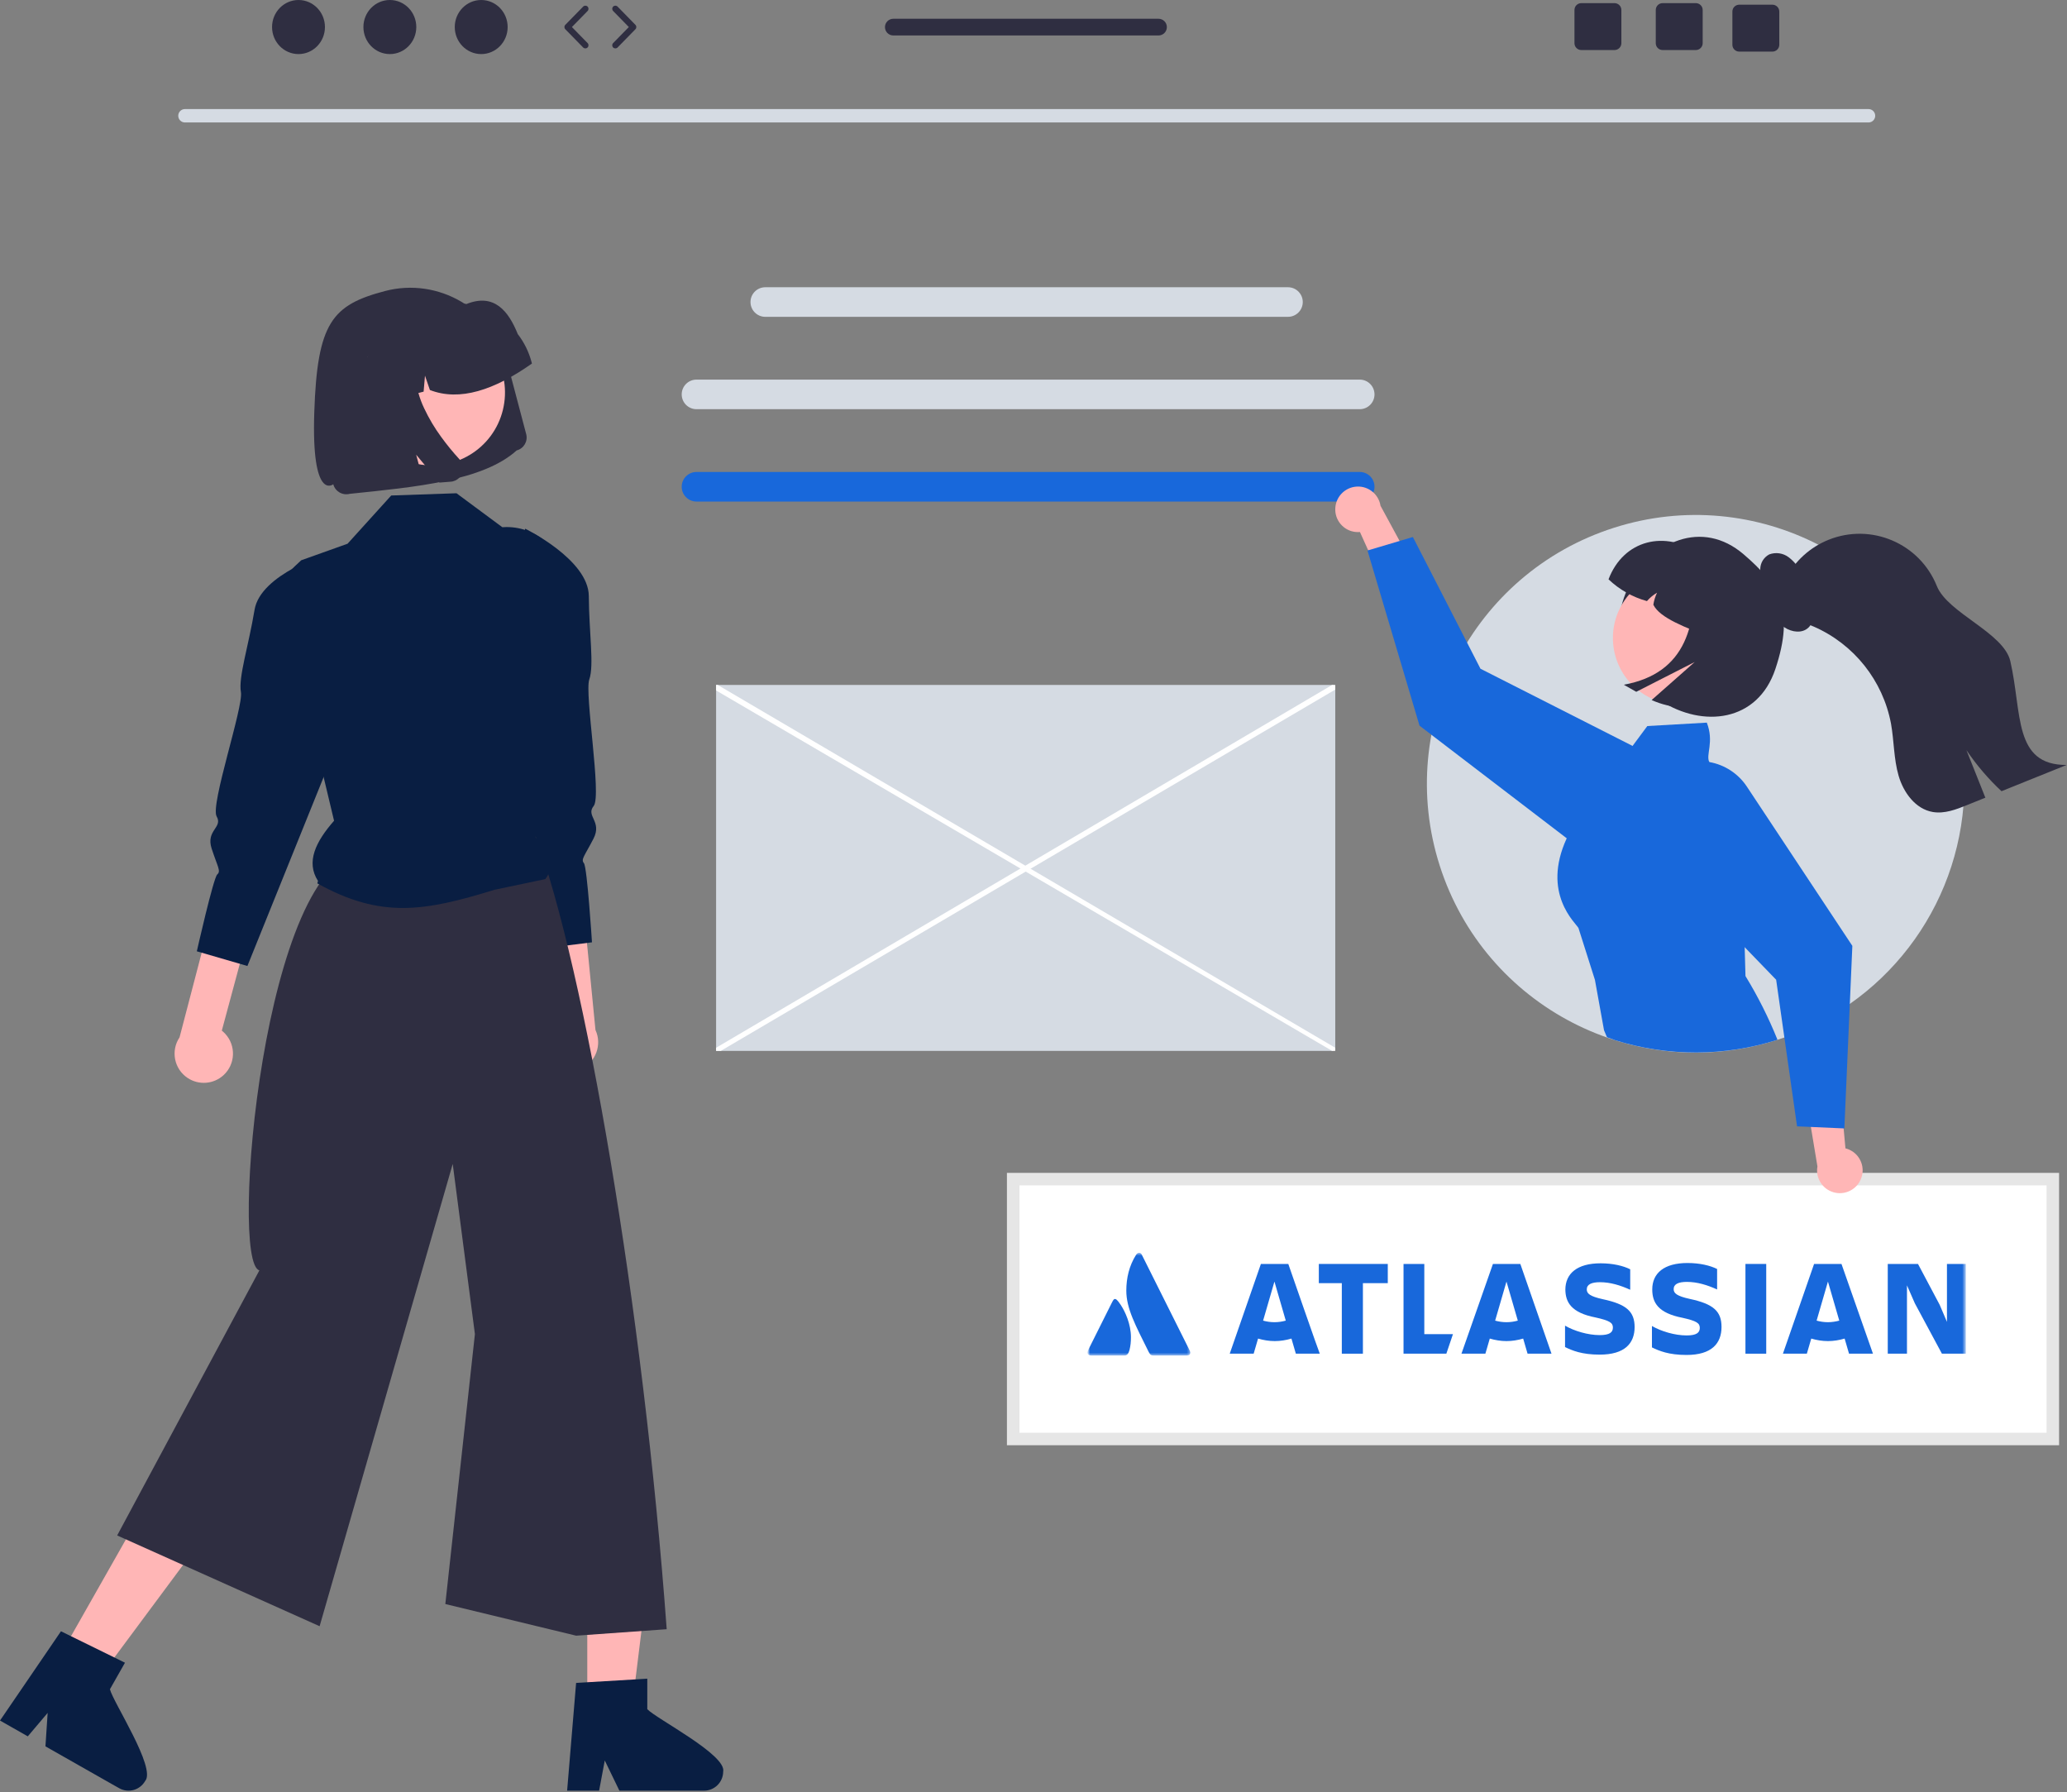 <svg xmlns="http://www.w3.org/2000/svg" width="661" height="573" viewBox="0 0 661 573" fill="none"><rect x="0" y="0" width="661" height="573" fill="#808080" stroke="none"/><rect x="324" y="377" width="332.468" height="83.086" fill="white" stroke="#E6E6E6" stroke-width="4"></rect><mask id="mask0_460_140" style="mask-type:luminance" maskUnits="userSpaceOnUse" x="347" y="396" width="282" height="47"><path d="M628.45 396.771H347.73V442.293H628.45V396.771Z" fill="white"></path></mask><g mask="url(#mask0_460_140)"><mask id="mask1_460_140" style="mask-type:luminance" maskUnits="userSpaceOnUse" x="347" y="400" width="34" height="34"><path d="M380.631 400.564H347.729V433.407H380.631V400.564Z" fill="white"></path></mask><g mask="url(#mask1_460_140)"><path d="M380.275 431.451L365.218 401.335C364.921 400.683 364.625 400.564 364.269 400.564C363.973 400.564 363.617 400.683 363.261 401.276C361.127 404.655 360.179 408.568 360.179 412.658C360.179 418.349 363.084 423.685 367.352 432.28C367.826 433.229 368.182 433.407 369.012 433.407H379.445C380.216 433.407 380.631 433.11 380.631 432.518C380.631 432.221 380.572 432.043 380.275 431.451ZM358.4 417.223C357.215 415.444 356.859 415.326 356.563 415.326C356.266 415.326 356.088 415.444 355.555 416.511L348.026 431.569C347.789 432.043 347.729 432.221 347.729 432.458C347.729 432.933 348.144 433.407 349.034 433.407H359.645C360.357 433.407 360.89 432.814 361.187 431.688C361.542 430.265 361.661 429.02 361.661 427.538C361.661 423.388 359.823 419.357 358.4 417.223Z" fill="#1868DB"></path></g><path d="M500.581 412.172C500.581 416.401 502.494 419.723 510.246 421.234C514.778 422.241 515.784 422.945 515.784 424.456C515.784 425.966 514.778 426.872 511.556 426.872C507.83 426.872 503.4 425.563 500.48 423.851V430.698C502.796 431.806 505.816 433.114 511.556 433.114C519.61 433.114 522.732 429.49 522.732 424.254M522.732 424.355C522.732 419.321 520.114 417.005 512.562 415.394C508.434 414.488 507.428 413.582 507.428 412.273C507.428 410.662 508.937 409.957 511.656 409.957C514.979 409.957 518.2 410.964 521.321 412.374V405.829C519.107 404.721 515.784 403.916 511.857 403.916C504.407 403.916 500.581 407.138 500.581 412.374" fill="#1868DB"></path><path d="M603.682 404.119V432.814H609.824V410.966L612.341 416.705L621 432.814H628.652V404.119H622.611V422.645L620.295 417.208L613.348 404.119H603.682Z" fill="#1868DB"></path><path d="M564.817 404.119H558.172V432.814H564.817V404.119Z" fill="#1868DB"></path><path d="M550.52 424.258C550.52 419.224 547.902 416.908 540.351 415.297C536.223 414.391 535.216 413.485 535.216 412.176C535.216 410.565 536.726 409.86 539.444 409.86C542.767 409.86 545.989 410.867 549.11 412.277V405.732C546.896 404.625 543.573 403.819 539.646 403.819C532.196 403.819 528.369 407.041 528.369 412.277C528.369 416.506 530.282 419.828 538.035 421.338C542.566 422.345 543.573 423.05 543.573 424.56C543.573 426.071 542.566 426.977 539.344 426.977C535.619 426.977 531.189 425.668 528.269 423.956V430.803C530.584 431.91 533.605 433.219 539.344 433.219C547.298 433.219 550.52 429.594 550.52 424.258Z" fill="#1868DB"></path><path d="M448.83 404.119V432.814H462.523L464.636 426.572H455.474V404.119H448.83Z" fill="#1868DB"></path><path d="M421.745 404.119V410.261H429.095V432.814H435.841V410.261H443.795V404.119H421.745Z" fill="#1868DB"></path><path d="M411.98 404.119H403.22L393.252 432.814H400.904L402.314 427.981C404.026 428.485 405.838 428.787 407.65 428.787C409.463 428.787 411.275 428.485 412.987 427.981L414.396 432.814H422.048C421.947 432.814 411.98 404.119 411.98 404.119ZM407.55 422.746C406.241 422.746 405.032 422.544 403.925 422.242L407.55 409.757L411.174 422.242C410.067 422.544 408.858 422.746 407.55 422.746Z" fill="#1868DB"></path><path d="M486.182 404.119H477.423L467.355 432.814H475.006L476.416 427.981C478.127 428.485 479.94 428.787 481.752 428.787C483.564 428.787 485.377 428.485 487.089 427.981L488.498 432.814H496.15L486.182 404.119ZM481.752 422.746C480.443 422.746 479.235 422.544 478.127 422.242L481.752 409.757L485.377 422.242C484.269 422.544 483.061 422.746 481.752 422.746Z" fill="#1868DB"></path><path d="M588.882 404.119H580.122L570.154 432.814H577.806L579.216 427.981C580.928 428.485 582.74 428.787 584.552 428.787C586.365 428.787 588.177 428.485 589.888 427.981L591.298 432.814H598.95L588.882 404.119ZM584.552 422.746C583.243 422.746 582.035 422.544 580.928 422.242L584.552 409.757L588.177 422.242C587.069 422.544 585.76 422.746 584.552 422.746Z" fill="#1868DB"></path></g><path d="M597.576 39.155H59.095C57.912 39.129 56.974 38.149 57.001 36.966C57.026 35.82 57.949 34.897 59.095 34.872H597.576C598.759 34.898 599.696 35.878 599.67 37.061C599.645 38.207 598.722 39.13 597.576 39.155Z" fill="#D5DBE3"></path><path d="M229 219H426.093C426.594 219 427 219.408 427 219.912V335.088C427 335.592 426.594 336 426.093 336H229V219Z" fill="#D5DBE3"></path><path d="M426 336L229 220.759V219H229.521L427 335C427 335.5 427 335.5 427 336C426.5 336 426.5 336 426 336Z" fill="white"></path><path d="M230.5 336H229V335L426 218.998C426.5 218.999 427 219 427 219C427 219 427 219.977 427 220.476L230.5 336Z" fill="white"></path><path d="M411.878 91.84H244.73C242.118 91.84 240 93.958 240 96.57V96.57C240 99.183 242.118 101.301 244.73 101.301H411.878C414.491 101.301 416.609 99.183 416.609 96.57C416.609 93.958 414.491 91.84 411.878 91.84Z" fill="#D5DBE3"></path><path d="M434.818 121.371H222.73C220.118 121.371 218 123.489 218 126.102V126.102C218 128.714 220.118 130.832 222.73 130.832H434.818C437.43 130.832 439.548 128.714 439.548 126.102C439.548 123.489 437.43 121.371 434.818 121.371Z" fill="#D5DBE3"></path><path d="M434.818 150.902H222.73C220.118 150.902 218 153.02 218 155.633C218 158.245 220.118 160.363 222.73 160.363H434.818C437.43 160.363 439.548 158.245 439.548 155.633C439.548 153.02 437.43 150.902 434.818 150.902Z" fill="#1868DB"></path><path d="M628.182 250.594C628.166 287.114 605.087 319.64 570.623 331.718C569.891 331.981 569.159 332.219 568.419 332.45C523.215 346.901 474.856 321.972 460.404 276.768C445.953 231.564 470.883 183.204 516.087 168.753C561.29 154.302 609.65 179.232 624.101 224.436C626.805 232.892 628.181 241.716 628.182 250.594Z" fill="#D5DBE3"></path><path d="M427.028 162.261C426.682 166.244 429.63 169.753 433.613 170.099C434.038 170.136 434.465 170.135 434.889 170.097L445.471 193.544L452.616 182.246L441.472 161.712C440.847 157.741 437.121 155.029 433.151 155.654C429.828 156.177 427.297 158.908 427.028 162.261Z" fill="#FFB6B6"></path><path d="M531.306 250.562C531.152 249.869 530.955 249.186 530.717 248.518C529.2 244.208 526.112 240.63 522.069 238.501C521.974 238.446 521.87 238.39 521.775 238.342L473.436 213.815L469.148 205.453L451.82 171.697L447.572 172.962L437.532 175.946L437.301 176.009L453.944 232.017L457.763 234.945L501.018 268.025L502.426 269.107C509.612 274.592 519.729 273.997 526.222 267.707C526.87 267.086 527.468 266.415 528.012 265.702C531.31 261.398 532.518 255.847 531.306 250.562Z" fill="#1868DB"></path><path d="M558.18 312.076L557.925 302.847L557.193 276.084C559.843 258.956 561.72 257.054 548.943 245.343C547.956 245.132 547.104 244.513 546.597 243.641C545.435 241.27 548.227 237.244 545.817 231.047L526.795 232.137L522.069 238.501L503.055 264.119C502.31 265.385 501.63 266.689 501.018 268.025C492.88 285.703 503.914 295.098 504.773 296.713L510.04 313.301L512.944 329.387L513.883 331.623L516.532 332.593C533.433 337.871 551.548 337.821 568.419 332.45C565.58 325.385 562.155 318.57 558.18 312.076Z" fill="#1868DB"></path><path d="M595.023 377.135C596.65 373.483 595.009 369.203 591.357 367.576C590.968 367.402 590.564 367.264 590.15 367.161L587.804 341.544L577.362 349.89L581.191 372.937C580.485 376.894 583.121 380.674 587.078 381.38C590.389 381.971 593.673 380.215 595.023 377.135Z" fill="#FFB6B6"></path><path d="M558.642 251.525C555.883 247.351 551.526 244.499 546.597 243.641C545.541 243.45 544.471 243.354 543.398 243.354C539.824 243.355 536.329 244.409 533.35 246.386C532.406 247.009 531.524 247.723 530.717 248.518C523.487 255.52 523.303 267.058 530.305 274.288L530.311 274.294L557.926 302.847L567.99 313.253L570.623 331.718L574.672 360.128L579.096 360.319L589.565 360.781L589.804 360.789L591.546 320.978L592.358 302.418L558.642 251.525Z" fill="#1868DB"></path><path d="M520.906 187.377C514.18 200.633 518.574 215.987 531.053 224.061C544.548 232.792 562.069 230.88 567.737 213.913C574.048 195.019 568.863 186.913 557.589 177.23C544.377 165.882 528.172 173.055 520.906 187.377Z" fill="#2F2E41"></path><path d="M554.011 216.906C546.878 226.255 533.517 228.052 524.167 220.92C514.83 213.796 513.023 200.457 520.13 191.107L520.314 190.864C527.655 181.677 541.053 180.179 550.24 187.519C559.219 194.693 560.885 207.696 554.006 216.902L554.011 216.906Z" fill="#FFB6B6"></path><path d="M514.388 185.231C517.849 188.524 522.067 190.914 526.67 192.19C527.592 191.123 528.686 190.216 529.906 189.508C529.322 190.723 528.922 192.018 528.719 193.351C530.772 197.611 539.156 200.674 547.17 203.806L557.784 185.074L543.735 177.113C532.446 169.308 519.156 172.639 514.388 185.231Z" fill="#2F2E41"></path><path d="M565.791 177.253C567.873 176.486 570.202 176.826 571.977 178.157C573.688 179.457 575.071 181.139 576.016 183.069C577.734 186.191 578.969 189.555 579.677 193.048C580.283 196.069 580.181 199.722 577.47 201.299C575.208 202.615 571.973 201.786 569.894 200.03C567.968 198.188 566.506 195.915 565.63 193.397C564.616 190.987 563.656 188.489 561.853 186.488L563.726 187.362C563.134 185.565 562.858 183.678 562.911 181.787C562.998 179.871 564.094 178.146 565.791 177.253Z" fill="#2F2E41"></path><path d="M541.491 179.708L556.564 188.249C565.051 193.058 568.033 203.837 563.224 212.324C556.253 224.624 541.071 229.606 528.168 223.828L541.941 211.67L523.257 221.189L519.267 218.929C539.306 215.286 543.171 199.567 541.491 179.708Z" fill="#2F2E41"></path><path d="M569.964 194.719C572.501 197.673 576.473 198.821 580.056 200.358C592.893 205.989 602.123 217.596 604.719 231.372C605.709 236.899 605.58 242.62 607.144 248.008C608.7 253.396 612.551 258.683 618.078 259.618C621.818 260.256 625.568 258.812 629.086 257.386C631.02 256.609 632.955 255.828 634.89 255.044C632.872 249.98 630.857 244.916 628.845 239.852C632.079 244.631 635.839 249.032 640.056 252.97C646.99 250.175 653.931 247.379 660.877 244.583C643.787 244.648 646.703 228.057 642.88 211.412C640.778 202.265 622.883 196.071 619.374 187.369C613.894 173.725 598.391 167.107 584.747 172.588C578.868 174.949 574.023 179.33 571.085 184.943C567.576 186.341 567.474 191.803 569.964 194.719Z" fill="#2F2E41"></path><path d="M174.625 339.048C171.423 334.994 172.114 329.111 176.169 325.909C176.562 325.599 176.979 325.321 177.416 325.077L172.535 278.706L185.03 274.202L190.424 329.321C192.592 334.002 190.555 339.555 185.873 341.724C181.956 343.538 177.306 342.432 174.625 339.048Z" fill="#FFB6B6"></path><path d="M167.944 169.038C167.944 169.038 188.227 178.934 188.292 190.569C188.358 202.203 190.038 212.726 188.451 217.228C186.864 221.729 192.485 254.451 189.854 257.691C187.222 260.931 192.643 262.59 189.795 268.135C186.946 273.681 185.685 274.725 186.729 275.986C187.773 277.247 189.306 301.287 189.306 301.287L172.593 303.377L154.813 225.785L167.944 169.038Z" fill="#091E42"></path><path d="M71.487 343.76C75.288 340.261 75.533 334.342 72.034 330.541C71.695 330.173 71.327 329.832 70.934 329.523L83.065 284.501L71.437 278.084L57.42 331.663C54.54 335.944 55.676 341.748 59.958 344.628C63.54 347.037 68.306 346.678 71.487 343.76Z" fill="#FFB6B6"></path><path d="M104.891 176.929C104.891 176.929 83.301 183.503 81.402 194.982C79.502 206.46 76.184 216.587 77.042 221.282C77.899 225.978 67.189 257.403 69.277 261.018C71.364 264.633 65.75 265.416 67.688 271.341C69.627 277.266 70.708 278.496 69.478 279.577C68.248 280.658 62.944 304.155 62.944 304.155L79.118 308.854L108.91 235.036L104.891 176.929Z" fill="#091E42"></path><path d="M187.802 545.185L202.202 545.184L209.053 489.64L187.8 489.641L187.802 545.185Z" fill="#FFB6B6"></path><path d="M206.995 546.481V536.719L203.209 536.95L187.799 537.863L184.232 538.082L181.505 570.778L181.359 572.531H191.584L191.913 570.79L193.398 562.878L197.232 570.79L198.072 572.531H225.18C228.538 572.509 231.252 569.789 231.267 566.432C232.411 561.088 209.867 549.537 206.995 546.481Z" fill="#091E42"></path><path d="M19.095 529.51L31.62 536.616L64.989 491.687L46.504 481.2L19.095 529.51Z" fill="#FFB6B6"></path><path d="M35.154 540.103L39.963 531.619L36.579 529.951L22.714 523.147L19.5 521.564L3.713 544.68L0 550.109L4.2 552.495L8.886 555.161L15.24 547.662L14.534 558.362L36.676 570.936H36.688L38.112 571.74C41.041 573.394 44.755 572.365 46.414 569.439C50.041 565.349 36.14 544.193 35.154 540.103Z" fill="#091E42"></path><path d="M116.339 272.531C84.423 273.678 73.206 403.806 82.953 406.166L37.469 490.93L102.208 519.95L144.775 372.148L151.87 426.54L142.41 512.856L184.257 522.976L213.201 520.908C205.68 418.021 186.901 309.506 171.339 267.531L116.339 272.531Z" fill="#2F2E41"></path><path d="M101.688 281.655L101.478 282.445C121.878 293.795 135.808 291.367 158.108 284.497L174.388 281.075C177.941 276.442 175.045 271.91 171.108 267.497L180.868 187.225C180.802 176.825 172.318 168.448 161.918 168.513C161.491 168.516 161.064 168.533 160.638 168.565L145.978 157.705L125.108 158.425L111.148 173.845L102.808 176.825L96.328 179.135C95.018 180.315 93.588 181.675 92.218 183.175L102.468 244.175L106.828 262.415C100.983 269.079 97.763 275.584 101.688 281.655Z" fill="#091E42"></path><path d="M165.224 144.012L165.244 144.006C167.517 143.405 168.872 141.075 168.271 138.802L162.207 115.832C161.125 111.716 159.226 107.859 156.623 104.491C151.534 97.922 144.105 93.57 135.886 92.343C131.644 91.715 127.318 91.951 123.17 93.039C106.2 97.49 101.46 103.103 100.503 131.826C99.545 160.549 106.575 154.831 106.575 154.831C106.721 155.385 106.976 155.904 107.327 156.356C108.012 157.239 109.012 157.823 110.118 157.986C110.685 158.069 111.263 158.038 111.818 157.893C133.01 155.711 154.473 153.725 165.227 144.011L165.224 144.012Z" fill="#2F2E41"></path><path d="M115.397 119.761C112.287 132.315 119.943 145.013 132.497 148.123C138.513 149.614 144.876 148.658 150.189 145.465C155.501 142.297 159.323 137.133 160.803 131.128C163.903 118.572 156.237 105.88 143.681 102.78C137.679 101.299 131.335 102.25 126.032 105.428C120.713 108.592 116.883 113.753 115.397 119.761Z" fill="#FFB6B6"></path><path d="M169.986 115.778C169.13 112.522 167.628 109.472 165.57 106.808C162.645 99.519 158.059 93.627 149.171 97.204C145.838 96.711 142.439 96.894 139.178 97.741L134.575 98.932C134.523 98.945 134.471 98.959 134.42 98.972C121.034 102.515 113.054 116.238 116.596 129.624L116.717 130.084L126.453 127.556L127.324 117.416L130.438 126.524L135.467 125.22L135.905 120.104L137.476 124.696C147.012 128.401 158.063 124.725 170.103 116.24L169.986 115.778Z" fill="#2F2E41"></path><path d="M147.649 147.877C147.997 148.579 148.141 149.365 148.065 150.145C148.028 150.544 147.936 150.936 147.791 151.309C147.667 151.627 147.505 151.929 147.309 152.209C146.73 153.037 145.874 153.631 144.896 153.885C144.835 153.9 144.773 153.914 144.712 153.928C144.65 153.941 144.588 153.953 144.526 153.963C144.463 153.974 144.4 153.984 144.337 153.991C144.274 153.999 144.21 154.005 144.146 154.011L140.528 154.294L133.092 145.392L135.548 154.696L119.108 156.013L108.686 116.531L135.03 109.712L134.579 110.639C133.089 113.744 132.485 117.199 132.832 120.625C133.201 124.091 134.161 127.468 135.67 130.609C137.172 133.794 138.976 136.828 141.058 139.669C142.888 142.189 144.861 144.602 146.969 146.895C147.24 147.189 147.469 147.519 147.649 147.877Z" fill="#2F2E41"></path><path d="M95.457 17.29C100.127 17.29 103.913 13.42 103.913 8.645C103.913 3.871 100.127 0 95.457 0C90.786 0 87 3.871 87 8.645C87 13.42 90.786 17.29 95.457 17.29Z" fill="#2F2E41"></path><path d="M124.67 17.29C129.341 17.29 133.127 13.42 133.127 8.645C133.127 3.871 129.341 0 124.67 0C120 0 116.214 3.871 116.214 8.645C116.214 13.42 120 17.29 124.67 17.29Z" fill="#2F2E41"></path><path d="M153.884 17.29C158.555 17.29 162.341 13.42 162.341 8.645C162.341 3.871 158.555 0 153.884 0C149.214 0 145.427 3.871 145.427 8.645C145.427 13.42 149.214 17.29 153.884 17.29Z" fill="#2F2E41"></path><path d="M187.196 15.477C186.936 15.477 186.677 15.377 186.481 15.177L180.775 9.344C180.394 8.955 180.394 8.334 180.775 7.945L186.481 2.113C186.868 1.718 187.502 1.712 187.895 2.097C188.29 2.483 188.297 3.117 187.91 3.511L182.888 8.645L187.91 13.778C188.297 14.173 188.29 14.806 187.895 15.192C187.7 15.383 187.448 15.477 187.196 15.477Z" fill="#2F2E41"></path><path d="M196.784 15.478C196.532 15.478 196.279 15.383 196.085 15.193C195.69 14.807 195.683 14.174 196.069 13.779L201.091 8.645L196.069 3.512C195.683 3.117 195.69 2.484 196.085 2.098C196.479 1.711 197.113 1.719 197.499 2.114L203.204 7.946C203.585 8.335 203.585 8.956 203.204 9.344L197.499 15.178C197.303 15.378 197.044 15.478 196.784 15.478Z" fill="#2F2E41"></path><path d="M542.294 1.001H531.684C530.474 1.001 529.494 1.981 529.494 3.191V13.811C529.494 15.021 530.474 16.001 531.684 16.001H542.294C543.504 16.001 544.494 15.021 544.494 13.811V3.191C544.494 1.981 543.504 1.001 542.294 1.001Z" fill="#2F2E41"></path><path d="M516.294 1.001H505.684C504.474 1.001 503.494 1.981 503.494 3.191V13.811C503.494 15.021 504.474 16.001 505.684 16.001H516.294C517.504 16.001 518.494 15.021 518.494 13.811V3.191C518.494 1.981 517.504 1.001 516.294 1.001Z" fill="#2F2E41"></path><path d="M566.794 1.501H556.184C554.974 1.501 553.994 2.481 553.994 3.691V14.311C553.994 15.521 554.974 16.501 556.184 16.501H566.794C568.004 16.501 568.994 15.521 568.994 14.311V3.691C568.994 2.481 568.004 1.501 566.794 1.501Z" fill="#2F2E41"></path><path d="M370.48 6H285.67C284.19 6 283 7.2 283 8.67C283 10.14 284.19 11.34 285.67 11.34H370.48C371.95 11.34 373.15 10.14 373.15 8.67C373.15 7.2 371.95 6 370.48 6Z" fill="#2F2E41"></path></svg>